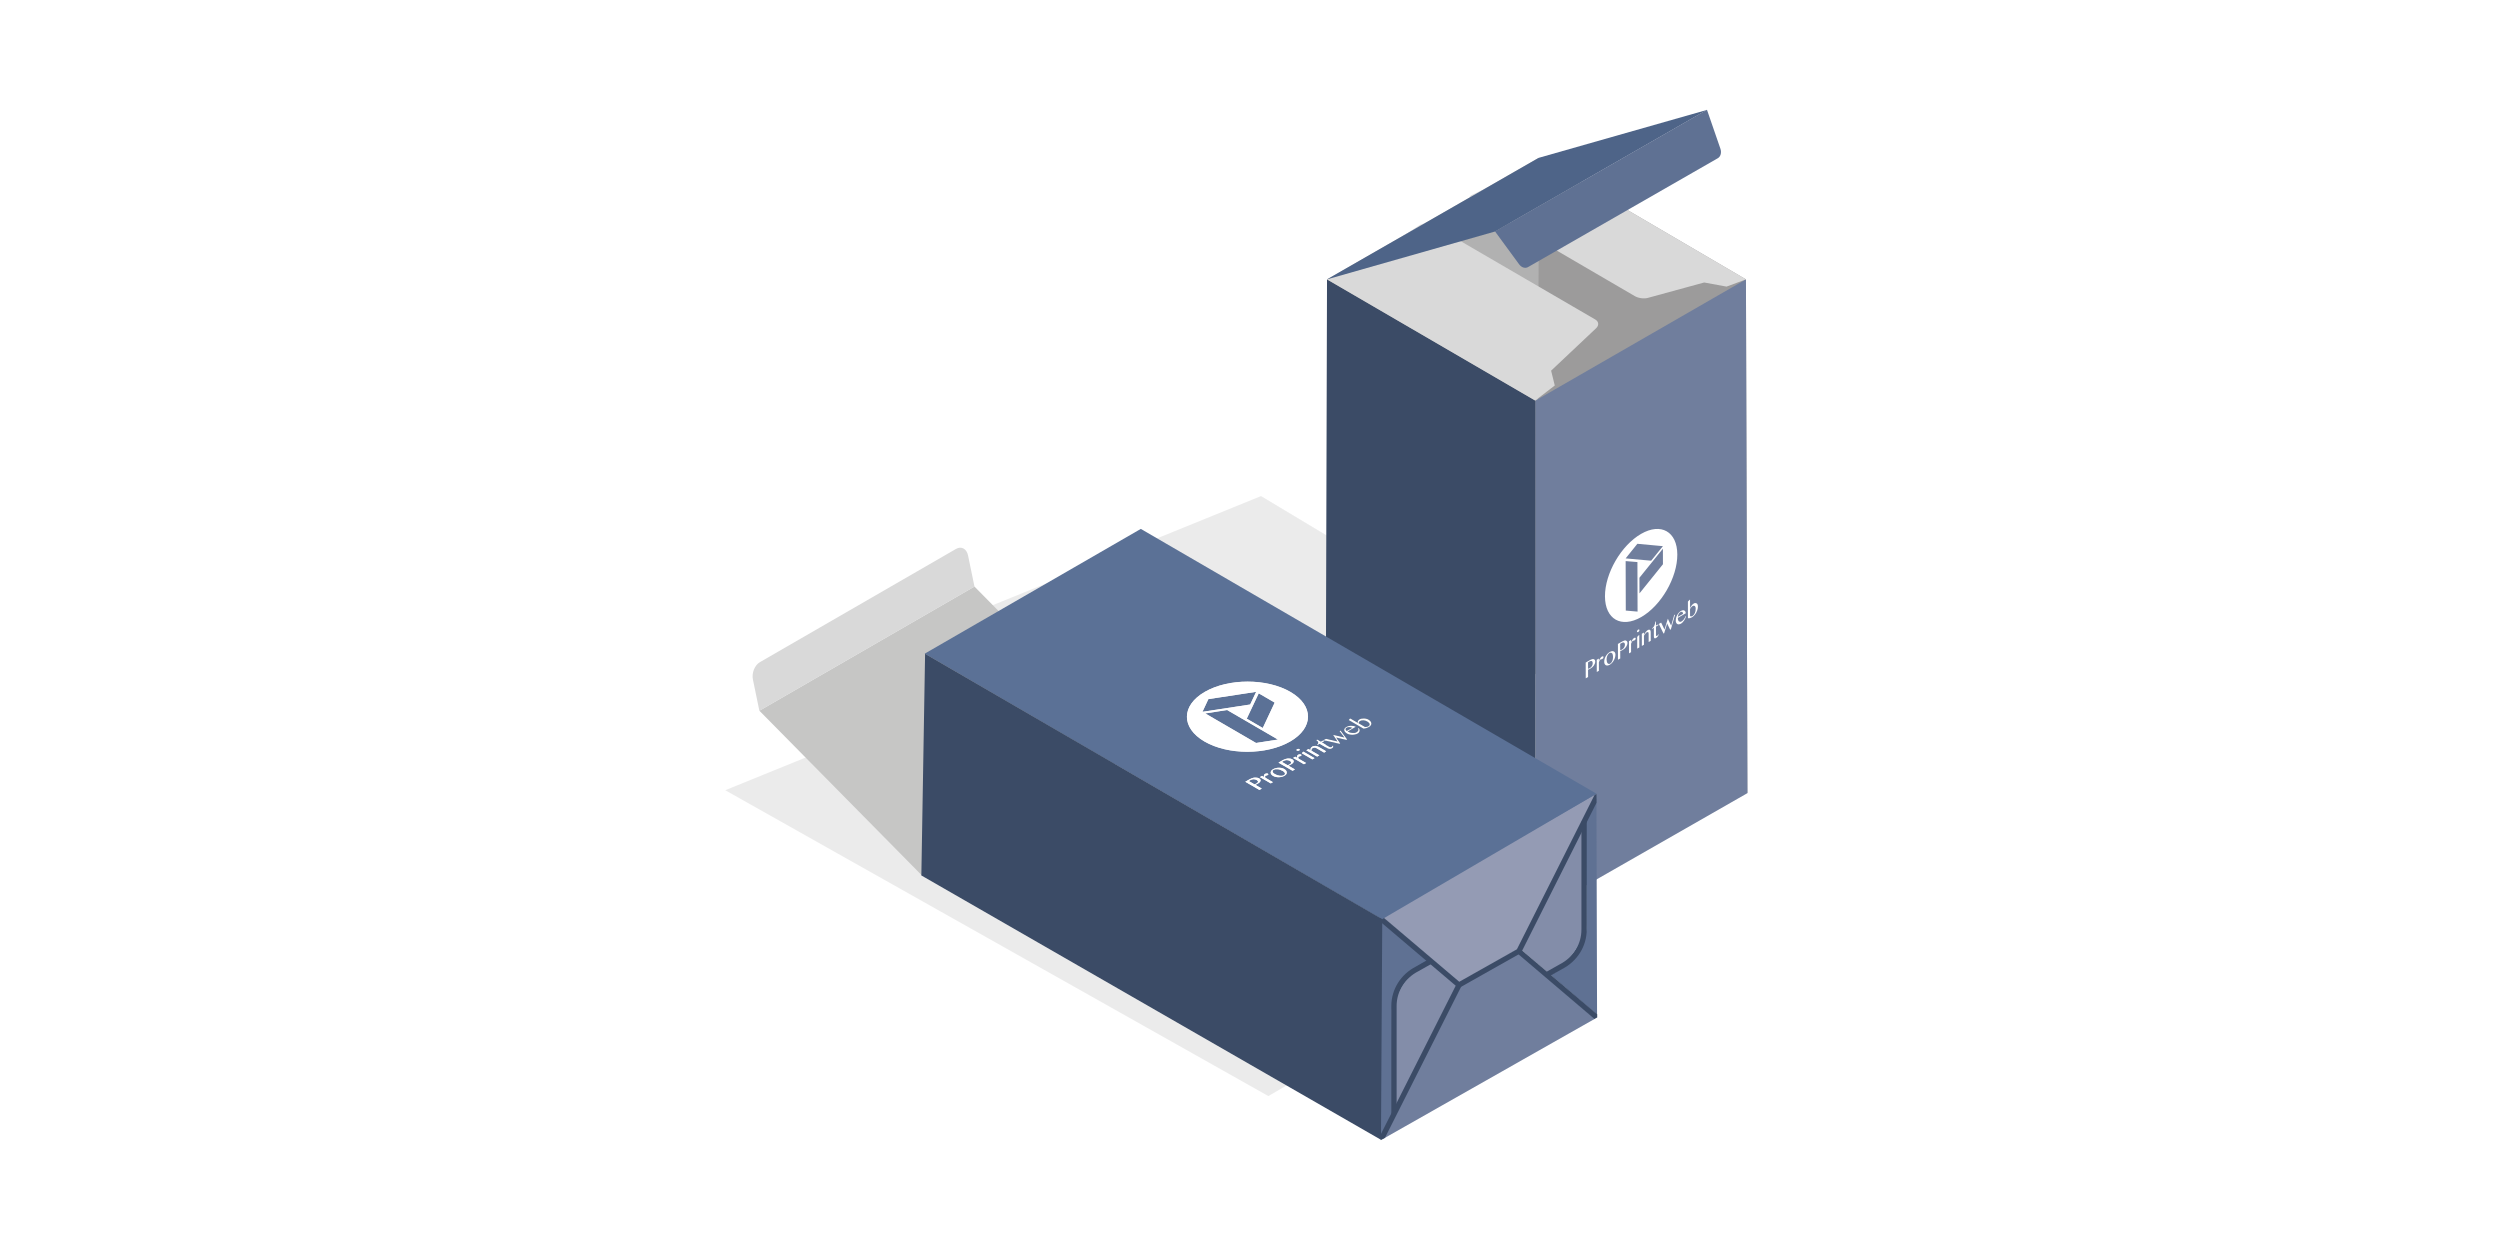 <?xml version="1.0" encoding="UTF-8"?>
<svg id="OFF" xmlns="http://www.w3.org/2000/svg" xmlns:xlink="http://www.w3.org/1999/xlink" viewBox="0 0 283.465 141.732">
  <defs>
    <style>
      .cls-1, .cls-2 {
        fill: none;
      }

      .cls-3 {
        clip-path: url(#clippath);
      }

      .cls-4 {
        fill: #fff;
      }

      .cls-5 {
        fill: #9c9b9b;
      }

      .cls-6 {
        fill: #b1b1b1;
      }

      .cls-7 {
        fill: #d8d8d8;
      }

      .cls-8 {
        fill: #d9d9d9;
      }

      .cls-9 {
        fill: #c6c6c5;
      }

      .cls-10 {
        fill: #949bb4;
      }

      .cls-11 {
        fill: #5b7196;
      }

      .cls-12 {
        fill: #3b4b66;
      }

      .cls-13 {
        fill: #707e9d;
      }

      .cls-14 {
        fill: #5f7193;
      }

      .cls-15 {
        fill: #838da9;
      }

      .cls-16 {
        fill: #4e6488;
      }

      .cls-17 {
        filter: url(#AI_DesenfoqueGaussiano_4-2);
      }

      .cls-17, .cls-18 {
        opacity: .5;
      }

      .cls-18 {
        filter: url(#AI_DesenfoqueGaussiano_4);
      }

      .cls-19 {
        clip-path: url(#clippath-1);
      }

      .cls-20 {
        clip-path: url(#clippath-2);
      }

      .cls-2 {
        stroke: #3b4b66;
        stroke-miterlimit: 10;
        stroke-width: .6px;
      }

      .cls-21 {
        isolation: isolate;
      }
    </style>
    <filter id="AI_DesenfoqueGaussiano_4">
      <feGaussianBlur stdDeviation="4"/>
    </filter>
    <filter id="AI_DesenfoqueGaussiano_4-2" data-name="AI_DesenfoqueGaussiano_4">
      <feGaussianBlur stdDeviation="4"/>
    </filter>
    <clipPath id="clippath">
      <polygon class="cls-1" points="181.021 90.004 156.463 104.067 156.565 129.278 181.103 115.363 181.021 90.004"/>
    </clipPath>
    <clipPath id="clippath-1">
      <polygon class="cls-1" points="156.547 129.321 156.474 104.065 181.012 89.992 181.086 115.389 156.547 129.321"/>
    </clipPath>
    <clipPath id="clippath-2">
      <polyline class="cls-1" points="181.086 115.389 156.547 129.321 156.474 104.065 181.02 89.984 181.086 115.389"/>
    </clipPath>
  </defs>
  <g>
    <g class="cls-18">
      <polygon class="cls-7" points="143.815 124.281 169.829 109.114 115.065 76.248 82.229 89.6 143.815 124.281"/>
    </g>
    <g class="cls-17">
      <polygon class="cls-7" points="171.733 104.279 197.747 89.113 142.983 56.247 110.147 69.598 171.733 104.279"/>
    </g>
  </g>
  <g>
    <g>
      <g>
        <path class="cls-6" d="M174.436,17.911l-23.971,13.773,.031,58.286,24.018-13.785-.078-58.275"/>
        <polyline class="cls-5" points="174.44 17.911 174.324 76.178 198.131 89.923 197.965 31.677"/>
        <path class="cls-13" d="M197.966,31.675l-23.884,13.756,.026,58.24,24.023-13.739-.165-58.258"/>
        <polyline class="cls-12" points="150.465 31.679 150.3 89.93 174.107 103.675 174.086 45.422"/>
        <g>
          <polygon class="cls-4" points="189.489 70.946 189.11 70.156 188.73 71.384 188.351 70.594 188.092 70.744 188.62 71.839 188.694 71.796 189.031 70.692 189.373 71.404 189.454 71.357 189.937 69.679 189.826 69.743 189.489 70.946"/>
          <polygon class="cls-4" points="181.765 74.418 181.703 74.418 181.629 74.447 181.537 74.522 181.444 74.639 181.364 74.777 181.29 74.934 181.29 74.671 181.049 74.81 181.053 76.193 181.294 76.054 181.291 75.097 181.334 74.987 181.383 74.887 181.432 74.816 181.482 74.774 181.531 74.752 181.568 74.752 181.618 74.745 181.679 74.716 181.778 74.631 181.815 74.503 181.802 74.446 181.765 74.418"/>
          <path class="cls-4" d="M182.981,73.865c-.056-.032-.124-.042-.198-.035-.08,.011-.161,.043-.253,.096s-.179,.125-.259,.206c-.074,.085-.142,.174-.197,.27-.055,.103-.105,.209-.135,.312-.031,.11-.043,.209-.042,.316,0,.099,.013,.177,.044,.245,.031,.067,.081,.117,.136,.149,.056,.032,.124,.042,.198,.035,.08-.011,.167-.039,.259-.093s.173-.121,.253-.21c.074-.078,.142-.174,.197-.277,.055-.096,.104-.21,.135-.32,.031-.11,.049-.22,.049-.319,0-.099-.019-.174-.05-.241-.031-.06-.081-.11-.136-.134Zm-.109,.887l-.067,.202-.098,.171-.129,.117c-.068,.039-.123,.05-.173,.043l-.13-.081c-.037-.05-.062-.113-.081-.188-.019-.074-.031-.167-.032-.266l.024-.213,.067-.195,.098-.171,.117-.11c.08-.046,.148-.064,.198-.057l.136,.078c.031,.046,.056,.11,.069,.188,.019,.074,.025,.17,.025,.269l-.024,.213Z"/>
          <polygon class="cls-4" points="185.413 72.312 185.357 72.309 185.283 72.337 185.191 72.412 185.098 72.529 185.012 72.671 184.938 72.828 184.938 72.565 184.703 72.701 184.707 74.084 184.941 73.948 184.939 72.991 184.988 72.877 185.037 72.778 185.086 72.707 185.136 72.664 185.185 72.643 185.222 72.642 185.265 72.639 185.333 72.607 185.432 72.521 185.469 72.393 185.456 72.337 185.413 72.312"/>
          <polygon class="cls-4" points="185.802 72.038 185.635 72.212 185.639 73.546 185.874 73.41 185.87 71.999 185.802 72.038"/>
          <path class="cls-4" d="M187.148,71.516l-.068-.096-.099-.028-.117,.032c-.08,.046-.16,.114-.241,.21-.074,.085-.148,.199-.222,.334v-.248s-.241,.139-.241,.139l.004,1.383,.241-.139-.003-1.028,.08-.124,.092-.117,.086-.092,.08-.061,.136-.007c.037,.028,.056,.088,.056,.174l.003,.95,.235-.135-.003-.993-.019-.152Z"/>
          <path class="cls-4" d="M191.045,70.027l-.098,.171-.129,.146-.154,.117c-.062,.036-.117,.054-.167,.047l-.136-.056c-.037-.035-.068-.081-.087-.156-.025-.064-.031-.145-.032-.237l.895-.517c0-.078-.013-.142-.038-.198l-.112-.12c-.05-.028-.105-.039-.173-.028-.062,0-.136,.029-.216,.075-.086,.05-.167,.117-.241,.196-.074,.085-.136,.171-.185,.27-.055,.096-.092,.202-.123,.312-.024,.114-.043,.224-.042,.337,0,.092,.019,.167,.05,.227,.031,.067,.075,.113,.124,.142,.056,.032,.118,.046,.192,.031,.068-.004,.148-.029,.229-.075,.062-.036,.123-.085,.185-.15l.166-.203,.135-.242c.037-.085,.061-.163,.08-.245l-.068,.004-.055,.153Zm-.774-.243l.061-.156,.086-.128,.105-.089,.123-.043,.099,.021,.068,.081,.019,.138-.593,.335,.03-.16Z"/>
          <path class="cls-4" d="M180.703,74.733c-.05-.014-.111-.014-.185,.008-.068,.018-.148,.05-.228,.096l-.494,.285,.005,1.794,.265-.153-.002-.83,.056-.025,.074-.029,.086-.043,.086-.05c.062-.036,.123-.078,.185-.135l.166-.181,.117-.224c.031-.075,.043-.153,.043-.238,0-.078-.019-.138-.044-.188l-.13-.088Zm-.128,.614l-.061,.156-.105,.139-.148,.114-.105,.046-.093,.032-.002-.731,.185-.107,.136-.05,.111,.014,.074,.085,.025,.149-.018,.153Z"/>
          <path class="cls-4" d="M184.357,72.624c-.056-.01-.118-.01-.185,.008-.074,.021-.148,.05-.228,.096l-.494,.285,.005,1.794,.259-.15-.002-.83,.056-.025,.08-.032,.086-.043,.086-.05c.062-.036,.123-.078,.185-.135l.166-.181,.111-.22c.031-.075,.049-.156,.049-.241,0-.078-.019-.138-.05-.184l-.124-.092Zm-.128,.614l-.068,.16-.105,.139-.148,.114-.099,.043-.099,.036-.002-.73,.185-.107,.136-.05,.111,.014,.074,.085,.031,.145-.018,.153Z"/>
          <path class="cls-4" d="M187.972,72.028l-.074,.064-.049,.021-.043-.011-.031-.025-.006-.053-.003-.979,.265-.153v-.113s-.266,.153-.266,.153v-.475s-.069,.039-.069,.039l-.043,.224-.067,.209-.105,.174c-.043,.053-.099,.1-.167,.139v.064s.21-.121,.21-.121l.003,.979,.013,.12,.043,.074,.074,.028,.105-.039c.08-.046,.142-.103,.197-.171l.129-.224-.062-.014-.055,.089Z"/>
          <polygon class="cls-4" points="185.843 71.375 185.8 71.371 185.744 71.389 185.695 71.432 185.652 71.485 185.621 71.545 185.609 71.609 185.621 71.652 185.652 71.677 185.696 71.68 185.745 71.666 185.8 71.619 185.844 71.566 185.874 71.506 185.887 71.449 185.874 71.399 185.843 71.375"/>
          <path class="cls-4" d="M192.487,68.554c-.025-.057-.056-.11-.099-.134l-.155-.046c-.056-.003-.124,.022-.191,.061l-.117,.089-.117,.132-.105,.153-.074,.149-.003-.965-.068,.039-.173,.178,.005,1.88c.062,.021,.136,.021,.21,0,.08-.018,.167-.054,.253-.103,.062-.036,.123-.078,.179-.132l.16-.178,.135-.206,.104-.231,.067-.231c.012-.078,.024-.156,.024-.234,0-.085-.013-.156-.038-.22Zm-.239,.713c-.018,.089-.043,.167-.074,.241l-.117,.195-.154,.139-.093,.039-.068,.004-.062-.007-.05-.021-.002-.801,.055-.103,.074-.092,.08-.082,.08-.061,.142-.046,.111,.042,.075,.113,.025,.177c0,.092-.006,.181-.024,.263Z"/>
        </g>
        <path class="cls-4" d="M186.072,60.537c-2.265,1.308-4.099,4.476-4.091,7.079s1.853,3.655,4.118,2.347c2.265-1.308,4.092-4.48,4.085-7.083-.007-2.603-1.847-3.651-4.112-2.343Zm-.417,1.122l2.894,.268-1.331,1.649-2.894-.261,1.331-1.656Zm-1.314,7.571l-.016-5.61,1.336,.11,.016,5.617-1.336-.117Zm1.552-1.948l-.005-1.773,2.661-3.298,.005,1.766-2.661,3.305Z"/>
      </g>
      <path class="cls-8" d="M197.974,31.675l-23.533-13.768-1.343,1.25-6.225,2.959c-.359,.169-.323,.482,.086,.721l18.411,10.741c.403,.235,1.039,.319,1.471,.199l6.387-1.747,2.539,.467,2.207-.822"/>
      <path class="cls-8" d="M180.881,36.227l-18.471-10.75c-.404-.235-1.055-.199-1.49,.086l-7.615,4.935-2.842,1.181,23.605,13.737,2.221-1.705-.414-1.683,5.102-4.809c.349-.326,.308-.757-.096-.993"/>
      <g>
        <polygon class="cls-16" points="169.527 26.247 150.453 31.679 174.472 17.895 193.547 12.462 169.527 26.247"/>
        <path class="cls-14" d="M193.546,12.445l-24.037,13.788,2.739,3.737c.264,.366,.691,.497,1.011,.313l21.516-12.342c.32-.183,.445-.631,.3-1.065l-1.529-4.431"/>
      </g>
    </g>
    <g>
      <g class="cls-3">
        <g class="cls-21">
          <g class="cls-19">
            <g class="cls-20">
              <path class="cls-14" d="M181.014,90.455l-1.14,2.286,.035,12.05c.005,1.883-1.466,4.252-3.291,5.288l-.813,.462,5.281,4.526-.071-24.612m-24.496,13.757l.029,24.788,1.311-2.629-.034-11.805c-.005-1.883,1.583-4.115,3.402-5.148l.75-.433-5.219-4.676"/>
              <path class="cls-15" d="M179.525,93.439l-7.089,14.215,3.09,2.648,1.09-.619c1.628-.924,2.947-3.034,2.943-4.694l-.033-11.55"/>
              <path class="cls-16" d="M179.874,92.741l-.348,.699,.033,11.55c.005,1.66-1.314,3.77-2.943,4.694l-1.09,.619,.278,.238,.813-.462c1.825-1.036,3.297-3.405,3.291-5.288l-.035-12.05"/>
              <path class="cls-15" d="M162.204,108.952l-1.089,.72c-1.622,.921-2.941,3.03-2.936,4.691l.033,11.296,7.048-13.979-3.066-2.587"/>
              <path class="cls-16" d="M161.756,108.913l-.642,.364c-1.819,1.033-3.297,3.405-3.291,5.288l.034,11.805,.355-.711-.033-11.296c-.005-1.66,1.314-3.77,2.936-4.691l.918-.521-.278-.238"/>
              <polyline class="cls-13" points="172.126 108.029 165.435 111.828 156.766 129.197 180.866 115.513 172.126 108.029"/>
              <polygon class="cls-10" points="172.125 107.626 165.434 111.425 156.699 103.938 181.218 89.685 172.125 107.626"/>
              <line class="cls-16" x1="156.766" y1="129.197" x2="165.435" y2="111.828"/>
            </g>
          </g>
        </g>
        <g>
          <g>
            <polyline class="cls-2" points="156.312 103.951 165.425 111.684 172.226 107.847 181.35 89.711"/>
            <line class="cls-2" x1="156.565" y1="129.278" x2="165.431" y2="111.691"/>
            <line class="cls-2" x1="181.599" y1="115.831" x2="172.225" y2="107.856"/>
          </g>
          <path class="cls-2" d="M158.057,126.301v-12.249c0-1.753,1.007-3.363,2.618-4.188l1.635-.922"/>
          <path class="cls-2" d="M179.612,93.169v12.249c0,1.753-1.007,3.363-2.618,4.188l-1.635,.922"/>
        </g>
      </g>
      <polyline class="cls-9" points="110.486 66.504 86.101 80.583 104.532 99.264 128.918 85.185 110.486 66.504"/>
      <g>
        <g>
          <path class="cls-11" d="M154.213,81.746l-.07,.055-.057,.07-.026,.066,.006,.07,.713,.414,.095-.004,.095-.011,.108-.026,.108-.048,.115-.117,.007-.136c-.019-.048-.05-.095-.1-.147-.044-.048-.113-.095-.195-.143l-.196-.084-.215-.037-.215,.015-.171,.062m-9.827,5.556l-.083,.092v.117s.068,.121,.068,.121l.151,.117c.088,.051,.183,.099,.278,.132,.095,.033,.196,.055,.291,.073l.272,.004c.089-.015,.165-.037,.235-.077l.096-.099v-.117s-.075-.125-.075-.125l-.151-.117c-.088-.051-.177-.095-.278-.132-.088-.037-.183-.062-.278-.073l-.272-.004c-.089,.015-.171,.04-.254,.088m8.29-4.786l-.083,.077-.02,.092,.044,.099,.094,.092,.616-.348-.158-.062-.171-.026-.171,.018-.152,.059m-10.893,5.931l-.191,.11,.65,.378,.121-.048,.114-.051,.127-.103,.045-.106-.044-.099-.107-.084-.171-.07-.19-.022-.184,.026-.171,.07m3.761-2.171l-.191,.11,.65,.378,.114-.044,.121-.055,.127-.103,.039-.103-.044-.099-.101-.088-.177-.066-.19-.022-.184,.026-.165,.066m-2.819-7.665l-1.359,2.875,1.818,1.056,1.352-2.879-1.811-1.053m-6.066,2.281l5.762,3.349,2.484-.389-5.762-3.349-2.484,.389m.357-1.625l-.673,1.441,5.412-.829,.679-1.438-5.418,.825m14.993,3.561l.741,1.012-.089,.051-1.151-.271,.458,.671-.076,.044-1.783-.411,.267-.154,1.284,.297-.502-.748,1.284,.297-.547-.723,.114-.066m-8.673,5.278l-.025-.103,.007-.099,.038-.088,.076-.066,.089-.037,.089-.015h.089s.07,.026,.07,.026l.057,.077-.076,.073-.076,.037-.063,.015-.057,.011-.057,.026-.038,.037-.013,.051,.012,.066,.025,.073,.852,.495-.241,.139-1.231-.715,.241-.139,.234,.136m2.299-.143c-.089,.051-.197,.092-.311,.121-.108,.026-.222,.04-.336,.04-.12,.004-.234-.011-.342-.037s-.202-.059-.291-.11-.158-.114-.208-.18c-.044-.062-.069-.128-.069-.202,0-.066,.026-.132,.064-.198,.051-.066,.121-.128,.21-.18,.095-.055,.197-.099,.311-.128,.108-.026,.222-.04,.336-.04,.108-.004,.222,.011,.329,.029,.107,.026,.196,.062,.284,.114s.164,.11,.214,.176c.044,.07,.075,.139,.075,.205,.006,.07-.013,.139-.052,.205-.051,.066-.121,.128-.216,.183m1.461-2.028l-.025-.103,.007-.099,.032-.084,.083-.07,.083-.033,.095-.018,.082,.004,.076,.022,.057,.077-.083,.077-.07,.033-.063,.015-.063,.015-.057,.026-.032,.033-.013,.051,.012,.066,.025,.073,.852,.495-.241,.139-1.231-.715,.241-.139,.234,.136m1.709,.169l-1.187-.69,.108-.143,.07-.04,1.256,.73-.248,.143m-.209-1.042c-.018-.092,0-.176,.039-.242,.038-.073,.102-.132,.185-.18l.152-.051,.177-.015,.183,.033,.171,.07,.884,.513-.248,.143-.846-.491c-.076-.044-.152-.073-.234-.077l-.209,.048-.07,.055-.051,.073-.032,.084-.013,.088,.915,.532-.248,.143-1.231-.715,.248-.143,.227,.132m5.348-1.896c-.089,.051-.184,.084-.286,.106-.101,.029-.209,.04-.323,.04-.101,0-.209-.011-.316-.037-.101-.022-.196-.055-.278-.103-.101-.059-.17-.121-.233-.187-.05-.066-.088-.132-.088-.198-.012-.066,.007-.128,.045-.194,.038-.059,.108-.121,.197-.172,.083-.048,.171-.084,.267-.103,.095-.026,.19-.037,.291-.037l.272,.033c.095,.018,.171,.048,.24,.088l-.927,.535c.082,.048,.17,.084,.265,.117,.095,.026,.183,.04,.272,.048l.253-.007c.089-.015,.159-.04,.222-.077l.127-.103,.07-.114,.007-.121-.05-.095,.101-.022c.044,.048,.075,.095,.088,.154l.012,.161-.083,.158c-.032,.048-.083,.092-.146,.128m-11.142,6.404l-1.597-.928,.508-.293c.083-.048,.171-.084,.267-.117s.19-.051,.279-.059l.272,.011c.089,.015,.171,.04,.24,.081,.076,.044,.12,.092,.145,.136l.018,.15-.096,.143c-.045,.048-.102,.088-.165,.125l-.089,.051-.095,.048-.089,.037-.07,.033,.738,.429-.267,.154m3.761-2.171l-1.597-.928,.508-.293c.083-.048,.171-.084,.267-.117,.089-.029,.184-.048,.279-.059l.272,.011c.089,.015,.164,.044,.234,.084,.076,.044,.126,.088,.145,.136l.018,.15-.089,.139c-.045,.048-.102,.088-.172,.128l-.083,.048-.095,.048-.095,.04-.063,.029,.738,.429-.267,.154m2.847-2.952l-.057-.033c.07-.04,.114-.081,.134-.121l.007-.121-.075-.125-.145-.128,.076-.044,.423,.246,.273-.158,.101,.059-.273,.158,.871,.506,.057,.026,.07,.004,.07-.004,.063-.029,.051-.051,.013-.066,.101-.007,.006,.15c-.026,.051-.07,.099-.153,.147l-.127,.051-.139,.007-.133-.026-.126-.059-.871-.506-.216,.125m-2.099,.649l-.063,.022-.07,.011-.07-.004-.057-.018-.038-.037-.006-.04,.019-.04,.038-.037,.07-.026,.07-.011,.07,.004,.063,.022,.031,.033,.006,.04-.019,.04-.045,.04m7.924-2.674c-.089,.051-.19,.095-.298,.128-.102,.037-.209,.055-.323,.062l-1.672-.972,.108-.143,.07-.04,.858,.499-.018-.099,.026-.11,.064-.103,.102-.081c.07-.04,.152-.073,.241-.088l.279-.022c.089,0,.184,.018,.272,.04,.095,.026,.177,.059,.253,.103,.069,.04,.12,.084,.17,.128l.101,.139,.043,.15-.026,.147-.089,.139c-.038,.044-.095,.084-.159,.121m-8.944,1.654c-2.693,1.555-7.043,1.551-9.713,0s-2.662-4.071,.032-5.626,7.037-1.548,9.707,.004c2.67,1.551,2.662,4.071-.025,5.623m-16.941-24.1l-24.502,14.146,51.84,30.126,24.338-14.244-51.677-30.028"/>
          <path class="cls-4" d="M143.178,82.547l-1.818-1.056,1.359-2.875,1.811,1.053-1.352,2.879m1.721,1.309l-2.484,.389-5.762-3.349,2.484-.389,5.762,3.349m-3.15-3.972l-5.412,.829,.673-1.441,5.418-.825-.679,1.438m-5.146-1.43c-2.693,1.555-2.701,4.075-.032,5.626s7.02,1.555,9.713,0,2.695-4.071,.025-5.623c-2.67-1.551-7.02-1.555-9.707-.004"/>
          <path class="cls-4" d="M142.471,88.84l-.114,.051-.121,.048-.65-.378,.191-.11,.171-.07,.184-.026,.19,.022,.171,.07,.107,.084,.044,.099-.045,.106-.127,.103m-.763-.488l-.508,.293,1.597,.928,.267-.154-.738-.429,.07-.033,.089-.037,.095-.048,.089-.051c.064-.037,.121-.077,.165-.125l.096-.143-.018-.15c-.025-.044-.069-.092-.145-.136-.069-.04-.152-.066-.24-.081l-.272-.011c-.089,.007-.184,.026-.279,.059s-.184,.07-.267,.117"/>
          <polyline class="cls-4" points="143.427 87.755 143.351 87.821 143.312 87.909 143.306 88.008 143.33 88.11 143.097 87.975 142.855 88.114 144.086 88.829 144.327 88.69 143.475 88.195 143.451 88.121 143.438 88.055 143.451 88.004 143.489 87.967 143.547 87.942 143.604 87.931 143.667 87.916 143.743 87.879 143.82 87.806 143.763 87.729 143.694 87.703 143.605 87.703 143.516 87.718 143.427 87.755"/>
          <path class="cls-4" d="M145.592,87.887c-.07,.04-.146,.062-.235,.077l-.272-.004c-.095-.018-.196-.04-.291-.073-.095-.033-.19-.081-.278-.132l-.151-.117-.069-.121v-.117s.083-.092,.083-.092c.083-.048,.165-.073,.254-.088l.272,.004c.095,.011,.19,.037,.278,.073,.101,.037,.19,.081,.278,.132l.151,.117,.075,.125v.117s-.096,.099-.096,.099m-1.244-.664c-.089,.051-.159,.114-.21,.18-.038,.066-.064,.132-.064,.198,0,.073,.025,.139,.069,.202,.05,.066,.12,.128,.208,.18s.183,.084,.291,.11,.221,.04,.342,.037c.114,0,.228-.015,.336-.04,.114-.029,.222-.07,.311-.121,.095-.055,.165-.117,.216-.183,.038-.066,.058-.136,.052-.205,0-.066-.031-.136-.075-.205-.05-.066-.126-.125-.214-.176s-.177-.088-.284-.114c-.108-.018-.221-.033-.329-.029-.114,0-.228,.015-.336,.04-.114,.029-.216,.073-.311,.128"/>
          <path class="cls-4" d="M146.232,86.669l-.121,.055-.114,.044-.65-.378,.191-.11,.165-.066,.184-.026,.19,.022,.177,.066,.101,.088,.044,.099-.039,.103-.127,.103m-.763-.488l-.508,.293,1.597,.928,.267-.154-.738-.429,.063-.029,.095-.04,.095-.048,.083-.048c.07-.04,.127-.081,.172-.128l.089-.139-.018-.15c-.019-.048-.069-.092-.145-.136-.069-.04-.145-.07-.234-.084l-.272-.011c-.095,.011-.19,.029-.279,.059-.095,.033-.184,.07-.267,.117"/>
          <polyline class="cls-4" points="147.188 85.583 147.105 85.653 147.073 85.737 147.066 85.836 147.091 85.939 146.857 85.803 146.616 85.943 147.847 86.658 148.088 86.519 147.236 86.024 147.211 85.95 147.199 85.884 147.212 85.833 147.244 85.8 147.301 85.774 147.364 85.759 147.428 85.745 147.498 85.712 147.58 85.635 147.524 85.558 147.448 85.536 147.366 85.532 147.271 85.55 147.188 85.583"/>
          <path class="cls-4" d="M147.791,85.235l-.07,.04-.108,.143,1.187,.69,.248-.143-1.256-.73m-.733-.279l-.038,.037-.019,.04,.006,.04,.038,.037,.057,.018,.07,.004,.07-.011,.063-.022,.045-.04,.019-.04-.006-.04-.031-.033-.063-.022-.07-.004-.07,.011-.07,.026"/>
          <path class="cls-4" d="M148.814,84.645c-.083,.048-.146,.106-.185,.18-.038,.066-.058,.15-.039,.242l-.227-.132-.248,.143,1.231,.715,.248-.143-.915-.532,.013-.088,.032-.084,.051-.073,.07-.055,.209-.048c.082,.004,.158,.033,.234,.077l.846,.491,.248-.143-.884-.513-.171-.07-.183-.033-.177,.015-.152,.051"/>
          <path class="cls-4" d="M149.344,83.878l-.076,.044,.145,.128,.075,.125-.007,.121c-.019,.04-.064,.081-.134,.121l.057,.033,.216-.125,.871,.506,.126,.059,.133,.026,.139-.007,.127-.051c.083-.048,.127-.095,.153-.147l-.006-.15-.101,.007-.013,.066-.051,.051-.063,.029-.07,.004-.07-.004-.057-.026-.871-.506,.273-.158-.101-.059-.273,.158-.423-.246"/>
          <polyline class="cls-4" points="152.003 82.833 151.889 82.899 152.436 83.621 151.152 83.324 151.654 84.072 150.37 83.775 150.104 83.929 151.887 84.34 151.963 84.296 151.505 83.625 152.656 83.896 152.745 83.845 152.003 82.833"/>
          <path class="cls-4" d="M153.322,82.532l-.616,.348-.094-.092-.044-.099,.02-.092,.083-.077,.152-.059,.171-.018,.171,.026,.158,.062m-.664-.106c-.089,.051-.159,.114-.197,.172-.038,.066-.058,.128-.045,.194,0,.066,.037,.132,.088,.198,.063,.066,.132,.128,.233,.187,.082,.048,.177,.081,.278,.103,.107,.026,.215,.037,.316,.037,.114,0,.222-.011,.323-.04,.101-.022,.197-.055,.286-.106,.064-.037,.114-.081,.146-.128l.083-.158-.012-.161c-.012-.059-.044-.106-.088-.154l-.101,.022,.05,.095-.007,.121-.07,.114-.127,.103c-.064,.037-.133,.062-.222,.077l-.253,.007c-.089-.007-.177-.022-.272-.048-.095-.033-.183-.07-.265-.117l.927-.535c-.069-.04-.145-.07-.24-.088l-.272-.033c-.101,0-.196,.011-.291,.037-.095,.018-.184,.055-.267,.103"/>
          <path class="cls-4" d="M155.178,82.338l-.108,.048-.108,.026-.095,.011-.095,.004-.713-.414-.006-.07,.026-.066,.057-.07,.07-.055,.171-.062,.215-.015,.215,.037,.196,.084c.082,.048,.151,.095,.195,.143,.05,.051,.082,.099,.1,.147l-.007,.136-.115,.117m-2.066-.877l-.07,.04-.108,.143,1.672,.972c.114-.007,.222-.026,.323-.062,.108-.033,.209-.077,.298-.128,.064-.037,.121-.077,.159-.121l.089-.139,.026-.147-.043-.15-.101-.139c-.05-.044-.101-.088-.17-.128-.076-.044-.158-.077-.253-.103-.089-.022-.183-.04-.272-.04l-.279,.022c-.089,.015-.171,.048-.241,.088l-.102,.081-.064,.103-.026,.11,.018,.099-.858-.499"/>
        </g>
        <polyline class="cls-12" points="156.729 104.22 104.892 74.131 104.469 99.264 156.583 129.237 156.729 104.22"/>
      </g>
      <path class="cls-8" d="M108.406,62.236l-22.242,12.842c-.592,.342-.948,1.227-.794,1.972l.733,3.547,24.39-14.082-.733-3.547c-.154-.745-.762-1.074-1.353-.732"/>
    </g>
  </g>
</svg>